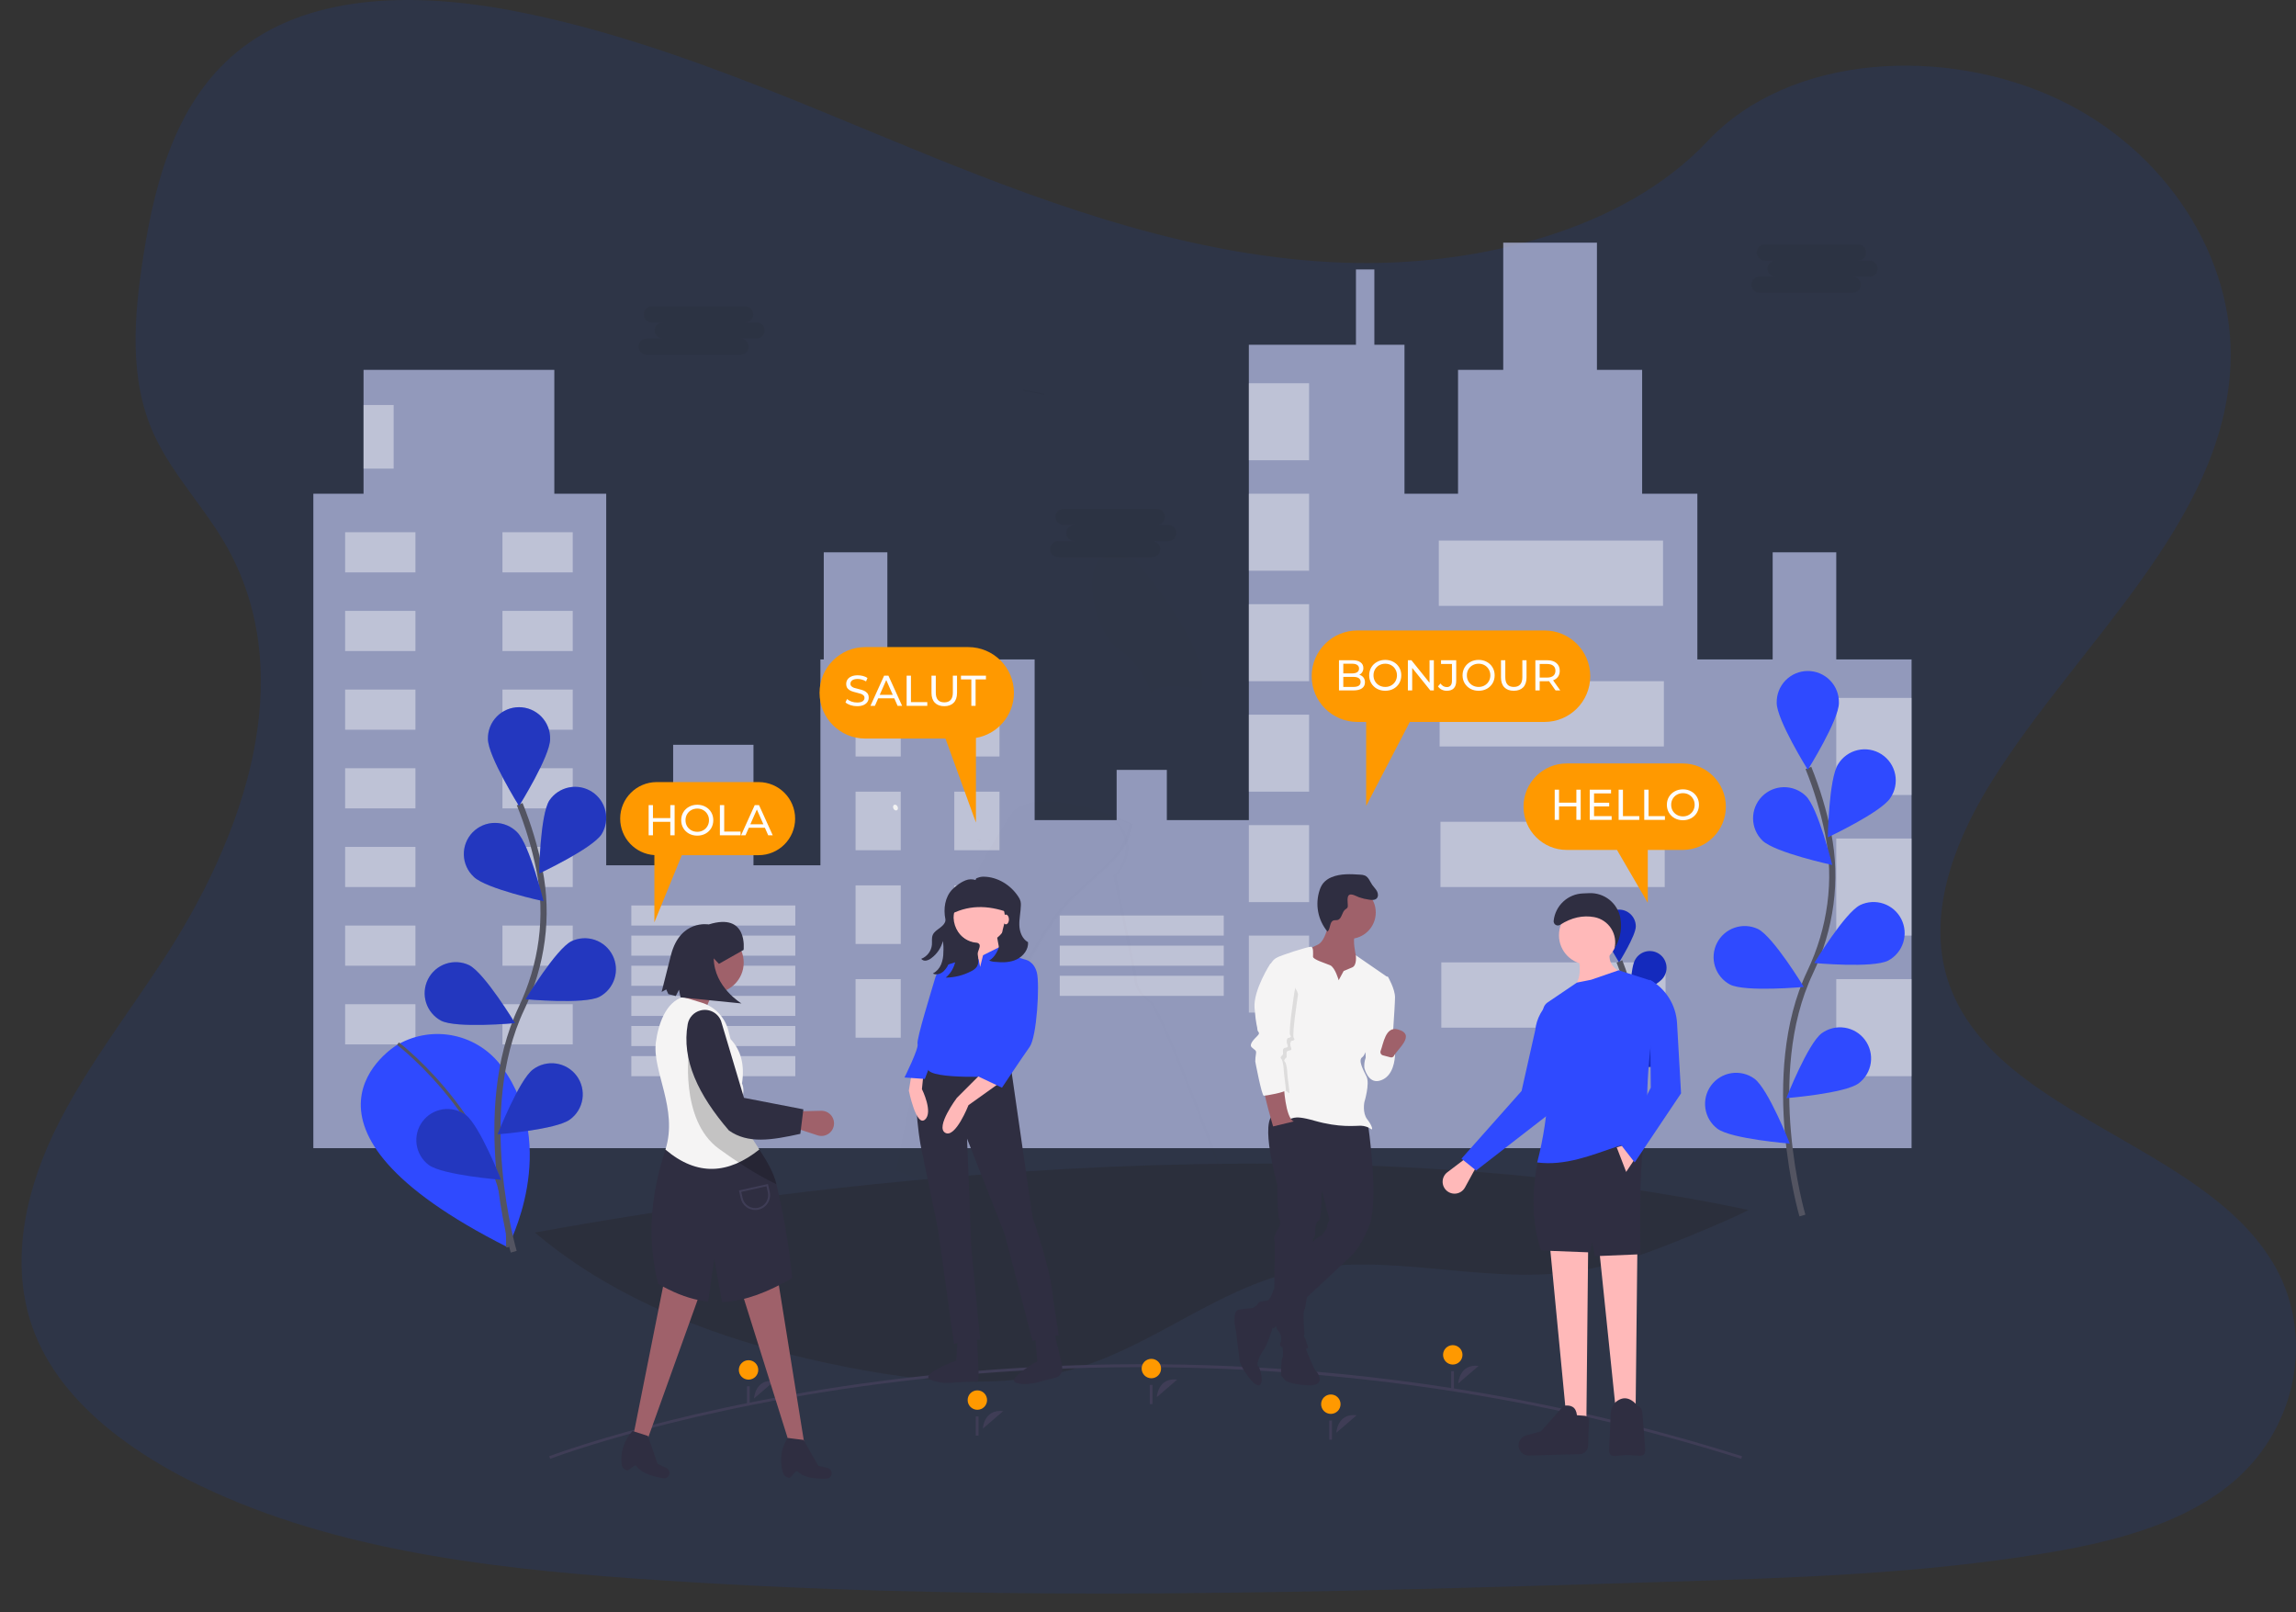 <svg xmlns="http://www.w3.org/2000/svg" width="745" height="523" viewBox="0 0 745 523" fill="none"><rect x="0" y="0" width="745" height="523" fill="#333333" stroke="none"/><path opacity="0.1" d="M736.38 467.126C733.32 472.056 729.567 476.473 725.245 480.228C724.057 481.255 722.823 482.256 721.571 483.189C705.528 495.25 684.047 500.55 663.179 503.984C622.665 510.65 581.305 511.948 540.119 513.219C505.443 514.3 470.748 515.382 436.059 516.099C386.477 517.14 336.889 517.451 287.384 516.099C260.323 515.355 233.284 514.044 206.266 512.164C156.135 508.574 104.712 502.233 61.072 480.086C53.086 476.091 45.455 471.362 38.267 465.956C26.416 456.918 16.657 445.979 11.438 433.026C3.042 412.204 7.479 388.806 17.07 368.39C22.883 356.045 30.433 344.485 38.267 333.026C42.904 326.225 47.645 319.464 52.153 312.602C52.624 311.926 53.083 311.203 53.535 310.5C54.407 309.148 55.272 307.796 56.118 306.443C59.657 300.744 63.009 294.863 66.084 288.866C69.148 282.885 71.918 276.742 74.383 270.464C76.644 264.728 78.584 258.859 80.195 252.887C81.268 248.865 82.172 244.829 82.869 240.793C86.686 218.814 84.671 196.85 73.369 176.967C73.259 176.771 73.143 176.562 73.027 176.366L72.885 176.129C69.694 170.646 65.845 165.481 62.06 160.296C57.539 154.076 53.089 147.816 49.957 140.968C41.716 122.87 43.498 102.521 46.495 83.193C50.493 57.503 57.933 29.785 80.971 13.77C104.899 -2.902 138.871 -2.056 168.574 3.906C214.726 13.148 257.346 32.53 300.379 50.019C343.412 67.509 388.467 83.504 435.782 85.214C477.562 86.735 526.291 75.378 554.018 45.835C580.95 17.15 631.578 14.966 668.081 32.314C702.906 48.843 725.426 83.835 723.734 118.773C721.267 169.659 674.417 208.687 646.465 253.212C645.212 255.199 643.991 257.234 642.828 259.296C631.849 278.719 625.087 301.022 633.186 321.242C644.049 348.331 676.303 361.548 703.506 378.564C716.643 386.778 728.63 395.884 736.38 407.891C736.671 408.324 736.935 408.749 737.2 409.175C748.134 426.888 747.308 449.508 736.38 467.126Z" fill="#0047FF"></path><path opacity="0.3" d="M567.356 392.57C563.49 394.563 559.439 396.284 555.442 398C540.677 404.234 525.69 410.522 509.828 412.662C480.037 416.626 449.297 405.765 420.027 412.542C395.51 418.201 375.233 435.539 351.28 443.261C340.143 446.851 328.554 448.257 316.863 448.257H315.353C313.905 448.239 312.468 448.203 311.042 448.149C299.187 447.703 287.284 445.949 275.663 443.707C238.971 436.647 201.627 423.707 173.574 399.884C255.256 384.962 423.514 362.057 567.356 392.57Z" fill="#252223"></path><path opacity="0.7" d="M595.825 213.941V179.187H575.19V213.941H550.754V160.181H532.834V119.997H518.172V78.727H487.763V119.997H473.101V160.181H455.724V111.851H445.949V87.415H439.976V111.851H405.222V266.071H378.614V249.78H362.323V266.071H335.715V213.941H287.928V179.187H267.293V213.941H266.207V280.733H244.486V241.635H218.421V280.733H196.7V160.181H179.866V119.997H117.961V160.181H101.67V372.505H196.7H266.207H335.715H405.222H455.724H550.754H620.261V213.941H595.825Z" fill="#BDC3ED"></path><path opacity="0.4" d="M134.794 172.671H111.987V185.704H134.794V172.671Z" fill="white"></path><path opacity="0.4" d="M163.034 185.703H185.841V172.67H163.034V185.703Z" fill="white"></path><path opacity="0.4" d="M134.794 198.193H111.987V211.226H134.794V198.193Z" fill="white"></path><path opacity="0.4" d="M163.034 211.226H185.841V198.193H163.034V211.226Z" fill="white"></path><path opacity="0.4" d="M134.794 223.715H111.987V236.748H134.794V223.715Z" fill="white"></path><path opacity="0.4" d="M163.034 236.748H185.841V223.715H163.034V236.748Z" fill="white"></path><path opacity="0.4" d="M134.794 249.238H111.987V262.27H134.794V249.238Z" fill="white"></path><path opacity="0.4" d="M163.034 262.27H185.841V249.237H163.034V262.27Z" fill="white"></path><path opacity="0.4" d="M134.794 274.76H111.987V287.792H134.794V274.76Z" fill="white"></path><path opacity="0.4" d="M163.034 287.792H185.841V274.76H163.034V287.792Z" fill="white"></path><path opacity="0.4" d="M134.794 300.282H111.987V313.315H134.794V300.282Z" fill="white"></path><path opacity="0.4" d="M163.034 313.315H185.841V300.282H163.034V313.315Z" fill="white"></path><path opacity="0.4" d="M134.794 325.804H111.987V338.837H134.794V325.804Z" fill="white"></path><path opacity="0.4" d="M163.034 338.837H185.841V325.804H163.034V338.837Z" fill="white"></path><path opacity="0.4" d="M258.062 293.766H204.846V300.282H258.062V293.766Z" fill="white"></path><path opacity="0.4" d="M258.062 303.54H204.846V310.057H258.062V303.54Z" fill="white"></path><path opacity="0.4" d="M258.062 313.315H204.846V319.831H258.062V313.315Z" fill="white"></path><path opacity="0.4" d="M397.077 297.024H343.86V303.54H397.077V297.024Z" fill="white"></path><path opacity="0.4" d="M397.077 306.798H343.86V313.315H397.077V306.798Z" fill="white"></path><path opacity="0.4" d="M397.077 316.573H343.86V323.089H397.077V316.573Z" fill="white"></path><path opacity="0.4" d="M258.062 323.089H204.846V329.605H258.062V323.089Z" fill="white"></path><path opacity="0.4" d="M258.062 332.864H204.846V339.38H258.062V332.864Z" fill="white"></path><path opacity="0.4" d="M258.062 342.638H204.846V349.155H258.062V342.638Z" fill="white"></path><path opacity="0.4" d="M292.273 226.43H277.611V245.436H292.273V226.43Z" fill="white"></path><path opacity="0.4" d="M309.65 245.436H324.312V226.43H309.65V245.436Z" fill="white"></path><path opacity="0.4" d="M292.273 256.84H277.611V275.846H292.273V256.84Z" fill="white"></path><path opacity="0.4" d="M309.65 275.846H324.312V256.84H309.65V275.846Z" fill="white"></path><path opacity="0.4" d="M292.273 287.25H277.611V306.255H292.273V287.25Z" fill="white"></path><path opacity="0.4" d="M309.65 306.255H324.312V287.249H309.65V306.255Z" fill="white"></path><path opacity="0.4" d="M292.273 317.659H277.611V336.665H292.273V317.659Z" fill="white"></path><path opacity="0.4" d="M309.65 336.665H324.312V317.659H309.65V336.665Z" fill="white"></path><path opacity="0.4" d="M424.772 124.341H405.223V149.32H424.772V124.341Z" fill="white"></path><path opacity="0.4" d="M424.772 160.181H405.223V185.16H424.772V160.181Z" fill="white"></path><path opacity="0.4" d="M424.772 196.021H405.223V221H424.772V196.021Z" fill="white"></path><path opacity="0.4" d="M424.772 231.861H405.223V256.84H424.772V231.861Z" fill="white"></path><path opacity="0.4" d="M424.772 267.7H405.223V292.68H424.772V267.7Z" fill="white"></path><path opacity="0.4" d="M424.772 303.54H405.223V328.52H424.772V303.54Z" fill="white"></path><path opacity="0.4" d="M539.622 175.385H466.856V196.564H539.622V175.385Z" fill="white"></path><path opacity="0.4" d="M539.893 221H467.127V242.178H539.893V221Z" fill="white"></path><path opacity="0.4" d="M540.165 266.614H467.399V287.792H540.165V266.614Z" fill="white"></path><path opacity="0.4" d="M540.437 312.229H467.671V333.407H540.437V312.229Z" fill="white"></path><path opacity="0.4" d="M127.736 131.4H117.962V152.035H127.736V131.4Z" fill="white"></path><path opacity="0.4" d="M620.262 226.43H595.826V257.926H620.262V226.43Z" fill="white"></path><path opacity="0.4" d="M620.262 272.044H595.826V303.54H620.262V272.044Z" fill="white"></path><path opacity="0.4" d="M620.262 317.659H595.826V349.155H620.262V317.659Z" fill="white"></path><path d="M128.643 339.135C128.643 339.135 85.891 364.929 164.7 404.641C164.7 404.641 182.077 372.407 162.865 346.124C159.139 341.001 153.663 337.423 147.475 336.067C141.287 334.71 134.817 335.671 129.29 338.766L128.643 339.135Z" fill="#2F4AFF"></path><path d="M129.137 338.593C129.137 338.593 165.72 366.586 164.7 404.641" stroke="#535461" stroke-miterlimit="10"></path><path d="M166.688 406.107C166.688 406.107 153.291 360.623 169.202 327.146C175.881 313.097 178.097 297.323 175.012 282.074C173.537 274.835 171.402 267.746 168.632 260.896" stroke="#535461" stroke-width="2" stroke-miterlimit="10"></path><path d="M178.509 239.767C178.509 245.344 168.414 261.488 168.414 261.488C168.414 261.488 158.319 245.322 158.319 239.767C158.288 238.422 158.526 237.084 159.019 235.833C159.512 234.581 160.251 233.44 161.191 232.478C162.131 231.516 163.254 230.751 164.494 230.229C165.734 229.707 167.066 229.438 168.411 229.438C169.757 229.438 171.088 229.707 172.328 230.229C173.568 230.751 174.692 231.516 175.632 232.478C176.572 233.44 177.31 234.581 177.804 235.833C178.297 237.084 178.535 238.422 178.503 239.767H178.509Z" fill="#2F4AFF"></path><path d="M195.213 270.644C192.183 275.324 174.926 283.405 174.926 283.405C174.926 283.405 175.241 264.35 178.271 259.669C179.757 257.495 182.034 255.988 184.616 255.469C187.198 254.951 189.88 255.461 192.091 256.893C194.301 258.324 195.865 260.562 196.448 263.13C197.032 265.698 196.589 268.392 195.213 270.638V270.644Z" fill="#2F4AFF"></path><path d="M194.479 323.41C189.5 325.918 170.526 324.186 170.526 324.186C170.526 324.186 180.415 307.895 185.394 305.387C187.777 304.244 190.513 304.081 193.014 304.933C195.516 305.785 197.583 307.583 198.773 309.943C199.963 312.302 200.181 315.034 199.379 317.552C198.577 320.07 196.82 322.173 194.485 323.41H194.479Z" fill="#2F4AFF"></path><path d="M184.939 363.208C180.459 366.521 161.458 368.019 161.458 368.019C161.458 368.019 168.452 350.295 172.932 346.977C173.997 346.176 175.21 345.594 176.501 345.264C177.792 344.934 179.135 344.863 180.454 345.055C181.773 345.247 183.04 345.698 184.184 346.382C185.327 347.066 186.324 347.97 187.116 349.041C187.908 350.112 188.481 351.33 188.8 352.624C189.12 353.917 189.18 355.261 188.978 356.578C188.775 357.895 188.314 359.159 187.621 360.297C186.928 361.435 186.016 362.424 184.939 363.208Z" fill="#2F4AFF"></path><path d="M153.731 284.485C157.728 288.368 176.359 292.392 176.359 292.392C176.359 292.392 171.797 273.891 167.801 270.003C166.858 269.042 165.733 268.28 164.491 267.761C163.249 267.241 161.916 266.975 160.57 266.979C159.224 266.982 157.893 267.255 156.654 267.78C155.415 268.306 154.293 269.074 153.355 270.039C152.417 271.005 151.682 272.148 151.192 273.402C150.703 274.656 150.469 275.995 150.504 277.34C150.54 278.685 150.844 280.01 151.399 281.236C151.954 282.463 152.749 283.565 153.736 284.48L153.731 284.485Z" fill="#2F4AFF"></path><path d="M143.164 331.169C148.143 333.678 167.117 331.946 167.117 331.946C167.117 331.946 157.228 315.655 152.249 313.146C149.866 312.004 147.13 311.841 144.629 312.692C142.127 313.544 140.06 315.343 138.87 317.702C137.68 320.062 137.462 322.794 138.264 325.312C139.066 327.83 140.823 329.933 143.158 331.169H143.164Z" fill="#2F4AFF"></path><path d="M139.118 377.957C143.598 381.269 162.599 382.768 162.599 382.768C162.599 382.768 155.605 365.038 151.119 361.726C148.965 360.159 146.28 359.507 143.647 359.912C141.015 360.316 138.649 361.745 137.065 363.886C135.481 366.027 134.808 368.708 135.191 371.343C135.575 373.979 136.984 376.356 139.113 377.957H139.118Z" fill="#2F4AFF"></path><path opacity="0.25" d="M178.509 239.767C178.509 245.344 168.414 261.488 168.414 261.488C168.414 261.488 158.319 245.322 158.319 239.767C158.288 238.422 158.526 237.084 159.019 235.833C159.512 234.581 160.251 233.44 161.191 232.478C162.131 231.516 163.254 230.751 164.494 230.229C165.734 229.707 167.066 229.438 168.411 229.438C169.757 229.438 171.088 229.707 172.328 230.229C173.568 230.751 174.692 231.516 175.632 232.478C176.572 233.44 177.31 234.581 177.804 235.833C178.297 237.084 178.535 238.422 178.503 239.767H178.509Z" fill="black"></path><path opacity="0.25" d="M195.213 270.644C192.183 275.324 174.926 283.405 174.926 283.405C174.926 283.405 175.241 264.35 178.271 259.669C179.757 257.495 182.034 255.988 184.616 255.469C187.198 254.951 189.88 255.461 192.091 256.893C194.301 258.324 195.865 260.562 196.448 263.13C197.032 265.698 196.589 268.392 195.213 270.638V270.644Z" fill="black"></path><path opacity="0.25" d="M194.479 323.41C189.5 325.918 170.526 324.186 170.526 324.186C170.526 324.186 180.415 307.895 185.394 305.387C187.777 304.244 190.513 304.081 193.014 304.933C195.516 305.785 197.583 307.583 198.773 309.943C199.963 312.302 200.181 315.034 199.379 317.552C198.577 320.07 196.82 322.173 194.485 323.41H194.479Z" fill="black"></path><path opacity="0.25" d="M184.939 363.208C180.459 366.521 161.458 368.019 161.458 368.019C161.458 368.019 168.452 350.295 172.932 346.977C173.997 346.176 175.21 345.594 176.501 345.264C177.792 344.934 179.135 344.863 180.454 345.055C181.773 345.247 183.04 345.698 184.184 346.382C185.327 347.066 186.324 347.97 187.116 349.041C187.908 350.112 188.481 351.33 188.8 352.624C189.12 353.917 189.18 355.261 188.978 356.578C188.775 357.895 188.314 359.159 187.621 360.297C186.928 361.435 186.016 362.424 184.939 363.208Z" fill="black"></path><path opacity="0.25" d="M153.731 284.485C157.728 288.368 176.359 292.392 176.359 292.392C176.359 292.392 171.797 273.891 167.801 270.003C166.858 269.042 165.733 268.28 164.491 267.761C163.249 267.241 161.916 266.975 160.57 266.979C159.224 266.982 157.893 267.255 156.654 267.78C155.415 268.306 154.293 269.074 153.355 270.039C152.417 271.005 151.682 272.148 151.192 273.402C150.703 274.656 150.469 275.995 150.504 277.34C150.54 278.685 150.844 280.01 151.399 281.236C151.954 282.463 152.749 283.565 153.736 284.48L153.731 284.485Z" fill="black"></path><path opacity="0.25" d="M143.164 331.169C148.143 333.678 167.117 331.946 167.117 331.946C167.117 331.946 157.228 315.655 152.249 313.146C149.866 312.004 147.13 311.841 144.629 312.692C142.127 313.544 140.06 315.343 138.87 317.702C137.68 320.062 137.462 322.794 138.264 325.312C139.066 327.83 140.823 329.933 143.158 331.169H143.164Z" fill="black"></path><path opacity="0.25" d="M139.118 377.957C143.598 381.269 162.599 382.768 162.599 382.768C162.599 382.768 155.605 365.038 151.119 361.726C148.965 360.159 146.28 359.507 143.647 359.912C141.015 360.316 138.649 361.745 137.065 363.886C135.481 366.027 134.808 368.708 135.191 371.343C135.575 373.979 136.984 376.356 139.113 377.957H139.118Z" fill="black"></path><path d="M584.845 394.361C584.845 394.361 571.449 348.877 587.36 315.4C594.039 301.352 596.254 285.577 593.17 270.328C591.695 263.089 589.559 256 586.789 249.15" stroke="#535461" stroke-width="2" stroke-miterlimit="10"></path><path d="M596.689 228.021C596.689 233.598 586.594 249.742 586.594 249.742C586.594 249.742 576.499 233.576 576.499 228.021C576.468 226.676 576.706 225.338 577.199 224.087C577.692 222.835 578.431 221.694 579.371 220.732C580.311 219.77 581.434 219.005 582.674 218.483C583.914 217.961 585.246 217.692 586.591 217.692C587.937 217.692 589.269 217.961 590.509 218.483C591.749 219.005 592.872 219.77 593.812 220.732C594.752 221.694 595.491 222.835 595.984 224.087C596.477 225.338 596.715 226.676 596.684 228.021H596.689Z" fill="#2F4AFF"></path><path d="M613.372 258.898C610.341 263.579 593.084 271.659 593.084 271.659C593.084 271.659 593.399 252.604 596.429 247.923C597.132 246.775 598.059 245.778 599.153 244.993C600.248 244.208 601.488 243.649 602.802 243.351C604.115 243.053 605.475 243.02 606.802 243.255C608.128 243.491 609.394 243.989 610.524 244.721C611.655 245.453 612.628 246.404 613.385 247.518C614.143 248.632 614.67 249.886 614.935 251.207C615.201 252.527 615.199 253.888 614.93 255.208C614.662 256.528 614.132 257.78 613.372 258.892V258.898Z" fill="#2F4AFF"></path><path d="M612.643 311.664C607.664 314.173 588.69 312.441 588.69 312.441C588.69 312.441 598.579 296.15 603.559 293.641C605.941 292.498 608.677 292.335 611.178 293.187C613.68 294.039 615.747 295.838 616.937 298.197C618.127 300.556 618.345 303.288 617.543 305.806C616.741 308.324 614.984 310.427 612.649 311.664H612.643Z" fill="#2F4AFF"></path><path d="M603.104 351.462C598.624 354.775 579.623 356.274 579.623 356.274C579.623 356.274 586.617 338.549 591.097 335.231C593.251 333.664 595.937 333.012 598.569 333.417C601.202 333.822 603.568 335.25 605.151 337.391C606.735 339.533 607.409 342.213 607.025 344.849C606.642 347.484 605.232 349.861 603.104 351.462Z" fill="#2F4AFF"></path><path d="M571.89 272.723C575.886 276.606 594.517 280.63 594.517 280.63C594.517 280.63 589.956 262.129 585.959 258.241C584.039 256.375 581.456 255.349 578.779 255.387C576.101 255.426 573.549 256.527 571.683 258.447C569.817 260.368 568.791 262.951 568.83 265.628C568.868 268.305 569.969 270.858 571.89 272.723Z" fill="#2F4AFF"></path><path d="M561.343 319.423C566.323 321.932 585.296 320.2 585.296 320.2C585.296 320.2 575.408 303.909 570.428 301.4C568.047 300.275 565.321 300.124 562.831 300.98C560.341 301.836 558.284 303.632 557.099 305.983C555.914 308.334 555.694 311.056 556.487 313.566C557.28 316.077 559.023 318.179 561.343 319.423Z" fill="#2F4AFF"></path><path d="M557.277 366.211C561.757 369.524 580.757 371.022 580.757 371.022C580.757 371.022 573.763 353.298 569.283 349.98C567.129 348.413 564.444 347.761 561.811 348.166C559.179 348.57 556.813 349.999 555.229 352.14C553.645 354.281 552.972 356.962 553.355 359.597C553.739 362.233 555.148 364.61 557.277 366.211Z" fill="#2F4AFF"></path><path d="M524.417 389.936C524.417 389.936 517.216 365.5 525.769 347.504C529.403 339.981 530.499 331.483 528.891 323.285C528.099 319.4 526.952 315.595 525.465 311.919" stroke="#535461" stroke-width="2" stroke-miterlimit="10"></path><path d="M530.782 300.543C530.782 303.54 525.352 312.223 525.352 312.223C525.352 312.223 519.922 303.535 519.922 300.543C519.922 299.102 520.494 297.721 521.512 296.703C522.531 295.684 523.912 295.112 525.352 295.112C526.792 295.112 528.174 295.684 529.192 296.703C530.21 297.721 530.782 299.102 530.782 300.543Z" fill="#142ABD"></path><path d="M539.746 317.137C538.117 319.652 528.842 323.996 528.842 323.996C528.842 323.996 529.011 313.754 530.64 311.24C531.01 310.607 531.505 310.055 532.095 309.618C532.685 309.181 533.357 308.868 534.071 308.699C534.785 308.529 535.526 308.506 536.249 308.63C536.972 308.755 537.663 309.025 538.279 309.424C538.895 309.822 539.424 310.342 539.833 310.951C540.243 311.56 540.525 312.246 540.662 312.967C540.799 313.688 540.789 314.429 540.631 315.146C540.474 315.863 540.173 316.54 539.746 317.137Z" fill="#142ABD"></path><path d="M539.357 345.489C536.68 346.836 526.482 345.907 526.482 345.907C526.482 345.907 531.798 337.154 534.47 335.807C535.746 335.231 537.195 335.169 538.515 335.636C539.835 336.102 540.923 337.06 541.554 338.31C542.185 339.56 542.308 341.005 541.899 342.344C541.489 343.682 540.579 344.811 539.357 345.495V345.489Z" fill="#142ABD"></path><path d="M534.225 366.879C531.814 368.66 521.605 369.464 521.605 369.464C521.605 369.464 525.363 359.939 527.774 358.158C528.934 357.384 530.347 357.086 531.721 357.325C533.095 357.565 534.324 358.324 535.153 359.446C535.983 360.567 536.349 361.964 536.176 363.348C536.003 364.732 535.305 365.996 534.225 366.879Z" fill="#142ABD"></path><path d="M517.456 324.577C519.628 326.662 529.614 328.829 529.614 328.829C529.614 328.829 527.165 318.886 525.015 316.801C524.513 316.265 523.907 315.836 523.234 315.541C522.561 315.246 521.836 315.09 521.101 315.084C520.367 315.077 519.638 315.22 518.96 315.503C518.283 315.786 517.669 316.203 517.157 316.73C516.645 317.257 516.246 317.882 515.983 318.568C515.719 319.254 515.598 319.986 515.626 320.72C515.654 321.454 515.831 322.175 516.145 322.839C516.46 323.503 516.906 324.096 517.456 324.583V324.577Z" fill="#2F4AFF"></path><path d="M511.776 349.665C514.453 351.012 524.651 350.083 524.651 350.083C524.651 350.083 519.335 341.33 516.663 339.983C515.387 339.406 513.938 339.345 512.618 339.811C511.299 340.278 510.21 341.236 509.579 342.486C508.949 343.736 508.825 345.181 509.234 346.519C509.644 347.858 510.554 348.987 511.776 349.671V349.665Z" fill="#2F4AFF"></path><path d="M509.603 374.813C512.015 376.594 522.223 377.397 522.223 377.397C522.223 377.397 518.444 367.867 516.055 366.086C514.894 365.297 513.474 364.988 512.09 365.223C510.707 365.458 509.469 366.22 508.634 367.348C507.8 368.477 507.435 369.884 507.616 371.276C507.797 372.667 508.509 373.935 509.603 374.813Z" fill="#2F4AFF"></path><path opacity="0.1" d="M245.399 104.618H241.663C242.016 104.634 242.369 104.579 242.7 104.455C243.032 104.33 243.334 104.14 243.59 103.896C243.846 103.652 244.049 103.358 244.189 103.033C244.328 102.707 244.399 102.357 244.399 102.004C244.399 101.65 244.328 101.3 244.189 100.975C244.049 100.649 243.846 100.356 243.59 100.111C243.334 99.867 243.032 99.677 242.7 99.553C242.369 99.428 242.016 99.373 241.663 99.389H211.4C210.727 99.42 210.092 99.709 209.627 100.195C209.161 100.682 208.902 101.33 208.902 102.004C208.902 102.677 209.161 103.325 209.627 103.812C210.092 104.299 210.727 104.588 211.4 104.618H215.136C214.782 104.602 214.429 104.658 214.098 104.782C213.767 104.906 213.464 105.096 213.209 105.341C212.953 105.585 212.749 105.879 212.61 106.204C212.471 106.529 212.399 106.879 212.399 107.233C212.399 107.587 212.471 107.937 212.61 108.262C212.749 108.587 212.953 108.881 213.209 109.125C213.464 109.37 213.767 109.56 214.098 109.684C214.429 109.808 214.782 109.864 215.136 109.848H209.907C209.553 109.832 209.2 109.887 208.869 110.011C208.538 110.136 208.235 110.326 207.979 110.57C207.723 110.814 207.52 111.108 207.381 111.433C207.242 111.758 207.17 112.109 207.17 112.462C207.17 112.816 207.242 113.166 207.381 113.491C207.52 113.817 207.723 114.11 207.979 114.355C208.235 114.599 208.538 114.789 208.869 114.913C209.2 115.037 209.553 115.093 209.907 115.077H240.169C240.523 115.093 240.876 115.037 241.207 114.913C241.538 114.789 241.841 114.599 242.097 114.355C242.353 114.11 242.556 113.817 242.695 113.491C242.834 113.166 242.906 112.816 242.906 112.462C242.906 112.109 242.834 111.758 242.695 111.433C242.556 111.108 242.353 110.814 242.097 110.57C241.841 110.326 241.538 110.136 241.207 110.011C240.876 109.887 240.523 109.832 240.169 109.848H245.399C245.752 109.864 246.105 109.808 246.436 109.684C246.768 109.56 247.07 109.37 247.326 109.125C247.582 108.881 247.785 108.587 247.925 108.262C248.064 107.937 248.135 107.587 248.135 107.233C248.135 106.879 248.064 106.529 247.925 106.204C247.785 105.879 247.582 105.585 247.326 105.341C247.07 105.096 246.768 104.906 246.436 104.782C246.105 104.658 245.752 104.602 245.399 104.618Z" fill="#252223"></path><path opacity="0.1" d="M378.985 170.325H375.249C375.602 170.341 375.955 170.285 376.286 170.161C376.618 170.037 376.92 169.847 377.176 169.602C377.432 169.358 377.635 169.064 377.774 168.739C377.914 168.414 377.985 168.064 377.985 167.71C377.985 167.356 377.914 167.006 377.774 166.681C377.635 166.356 377.432 166.062 377.176 165.817C376.92 165.573 376.618 165.383 376.286 165.259C375.955 165.135 375.602 165.079 375.249 165.095H344.986C344.313 165.126 343.678 165.415 343.213 165.902C342.747 166.389 342.488 167.036 342.488 167.71C342.488 168.383 342.747 169.031 343.213 169.518C343.678 170.005 344.313 170.294 344.986 170.325H348.722C348.368 170.308 348.015 170.364 347.684 170.488C347.353 170.612 347.05 170.802 346.794 171.047C346.539 171.291 346.335 171.585 346.196 171.91C346.057 172.235 345.985 172.586 345.985 172.939C345.985 173.293 346.057 173.643 346.196 173.968C346.335 174.294 346.539 174.587 346.794 174.832C347.05 175.076 347.353 175.266 347.684 175.39C348.015 175.514 348.368 175.57 348.722 175.554H343.492C343.139 175.538 342.786 175.594 342.455 175.718C342.124 175.842 341.821 176.032 341.565 176.276C341.309 176.521 341.106 176.814 340.967 177.14C340.828 177.465 340.756 177.815 340.756 178.169C340.756 178.522 340.828 178.872 340.967 179.198C341.106 179.523 341.309 179.817 341.565 180.061C341.821 180.305 342.124 180.495 342.455 180.62C342.786 180.744 343.139 180.799 343.492 180.783H373.755C374.109 180.799 374.462 180.744 374.793 180.62C375.124 180.495 375.427 180.305 375.683 180.061C375.938 179.817 376.142 179.523 376.281 179.198C376.42 178.872 376.492 178.522 376.492 178.169C376.492 177.815 376.42 177.465 376.281 177.14C376.142 176.814 375.938 176.521 375.683 176.276C375.427 176.032 375.124 175.842 374.793 175.718C374.462 175.594 374.109 175.538 373.755 175.554H378.985C379.338 175.57 379.691 175.514 380.022 175.39C380.354 175.266 380.656 175.076 380.912 174.832C381.168 174.587 381.371 174.294 381.511 173.968C381.65 173.643 381.721 173.293 381.721 172.939C381.721 172.586 381.65 172.235 381.511 171.91C381.371 171.585 381.168 171.291 380.912 171.047C380.656 170.802 380.354 170.612 380.022 170.488C379.691 170.364 379.338 170.308 378.985 170.325Z" fill="#252223"></path><path opacity="0.1" d="M606.513 84.526H602.777C603.13 84.542 603.483 84.487 603.814 84.362C604.145 84.238 604.448 84.048 604.704 83.804C604.96 83.56 605.163 83.266 605.302 82.941C605.441 82.615 605.513 82.265 605.513 81.912C605.513 81.558 605.441 81.208 605.302 80.882C605.163 80.557 604.96 80.263 604.704 80.019C604.448 79.775 604.145 79.585 603.814 79.461C603.483 79.337 603.13 79.281 602.777 79.297H572.514C571.841 79.328 571.206 79.616 570.74 80.103C570.275 80.59 570.015 81.238 570.015 81.912C570.015 82.585 570.275 83.233 570.74 83.72C571.206 84.207 571.841 84.496 572.514 84.526H576.25C575.896 84.51 575.543 84.566 575.212 84.69C574.881 84.814 574.578 85.004 574.322 85.249C574.067 85.493 573.863 85.787 573.724 86.112C573.585 86.437 573.513 86.787 573.513 87.141C573.513 87.495 573.585 87.845 573.724 88.17C573.863 88.495 574.067 88.789 574.322 89.033C574.578 89.278 574.881 89.468 575.212 89.592C575.543 89.716 575.896 89.772 576.25 89.756H571.02C570.667 89.74 570.314 89.795 569.983 89.919C569.651 90.043 569.349 90.234 569.093 90.478C568.837 90.722 568.634 91.016 568.494 91.341C568.355 91.666 568.284 92.016 568.284 92.37C568.284 92.724 568.355 93.074 568.494 93.399C568.634 93.725 568.837 94.018 569.093 94.263C569.349 94.507 569.651 94.697 569.983 94.821C570.314 94.945 570.667 95.001 571.02 94.985H601.283C601.956 94.954 602.591 94.665 603.056 94.178C603.522 93.691 603.781 93.044 603.781 92.37C603.781 91.697 603.522 91.049 603.056 90.562C602.591 90.075 601.956 89.786 601.283 89.756H606.513C606.866 89.772 607.219 89.716 607.55 89.592C607.881 89.468 608.184 89.278 608.44 89.033C608.696 88.789 608.899 88.495 609.038 88.17C609.177 87.845 609.249 87.495 609.249 87.141C609.249 86.787 609.177 86.437 609.038 86.112C608.899 85.787 608.696 85.493 608.44 85.249C608.184 85.004 607.881 84.814 607.55 84.69C607.219 84.566 606.866 84.51 606.513 84.526Z" fill="#252223"></path><path d="M317.562 272.148C317.144 272.452 316.916 272.62 316.916 272.62C317.153 272.495 317.371 272.336 317.562 272.148Z" fill="url(#paint0_linear)"></path><path d="M318.066 272.658C317.648 272.963 317.42 273.131 317.42 273.131C317.657 273.006 317.875 272.847 318.066 272.658Z" fill="url(#paint1_linear)"></path><path d="M318.066 272.148C317.648 272.452 317.42 272.62 317.42 272.62C317.657 272.495 317.875 272.336 318.066 272.148Z" fill="url(#paint2_linear)"></path><g opacity="0.1"><path opacity="0.1" d="M373.973 325.326C373.973 325.326 368.542 322.106 368.77 316.638L362.086 284.192C362.086 284.192 368.602 277.915 364.953 270.073C364.768 269.672 364.555 269.266 364.312 268.857C361.912 264.773 356.243 263.774 351.046 263.834C356.031 263.877 361.277 264.969 363.568 268.857C363.811 269.266 364.024 269.672 364.209 270.073C367.842 277.936 361.342 284.192 361.342 284.192L368.026 316.654C367.777 322.085 373.229 325.343 373.229 325.343C378.431 332.277 397.002 383.295 397.002 383.295L373.858 387.014C373.858 387.052 373.858 387.096 373.858 387.134L397.752 383.295C397.752 383.295 379.175 332.261 373.973 325.326Z" fill="black"></path></g><g opacity="0.1"><path opacity="0.1" d="M328.894 263.161C328.894 263.161 312.549 286.196 306.087 309.475C306.087 309.475 300.391 319.38 301.135 329.535L290.752 379.814L309.823 386.998C309.823 386.998 308.835 380.808 312.538 377.338C316.242 373.868 324.919 338.701 324.181 333.255C324.181 333.255 336.068 303.535 347.954 291.892C359.841 280.25 365.76 277.567 367.503 267.516C367.514 267.516 339.543 253.994 328.894 263.161Z" fill="black"></path></g><g opacity="0.1"><path opacity="0.1" d="M338.957 259.729C351.235 259.875 366.526 267.266 366.526 267.266C364.778 277.317 358.864 280 346.977 291.643C335.09 303.285 323.198 332.999 323.198 332.999C323.942 338.43 315.275 373.618 311.556 377.082C308.297 380.102 308.656 385.179 308.792 386.45L309.574 386.743C309.574 386.743 308.585 380.552 312.289 377.082C315.992 373.613 324.686 338.43 323.942 332.999C323.942 332.999 335.829 303.28 347.716 291.637C359.603 279.995 365.522 277.312 367.265 267.261C367.27 267.293 351.349 259.577 338.957 259.729Z" fill="black"></path></g><g opacity="0.1"><path opacity="0.1" d="M368.151 181.555C368.151 181.555 393.288 210.161 389.824 223.781C389.824 223.781 376.943 220.81 373.478 224.769C373.478 224.769 370.763 215.603 362.58 210.406C354.396 205.209 346.848 171.894 368.151 181.555Z" fill="black"></path></g><path opacity="0.05" d="M338.911 127.821L332.105 126.492L332.058 126.737L338.864 128.066L338.911 127.821Z" fill="black"></path><path d="M290.998 262.892C291.368 262.714 291.476 262.17 291.239 261.679C291.002 261.187 290.51 260.933 290.14 261.111C289.77 261.29 289.662 261.833 289.899 262.325C290.136 262.816 290.628 263.07 290.998 262.892Z" fill="#F2F2F2"></path><path d="M244.665 453.724C244.665 453.724 244.972 447.291 251.266 448.039L244.665 453.724Z" fill="#3F3D56"></path><path d="M242.886 447.602C244.626 447.602 246.036 446.192 246.036 444.452C246.036 442.712 244.626 441.302 242.886 441.302C241.147 441.302 239.736 442.712 239.736 444.452C239.736 446.192 241.147 447.602 242.886 447.602Z" fill="#FF9900"></path><path d="M243.263 449.756H242.374V455.98H243.263V449.756Z" fill="#3F3D56"></path><path d="M473.171 448.833C473.171 448.833 473.478 442.401 479.772 443.148L473.171 448.833Z" fill="#3F3D56"></path><path d="M471.393 442.712C473.133 442.712 474.543 441.302 474.543 439.562C474.543 437.822 473.133 436.412 471.393 436.412C469.653 436.412 468.243 437.822 468.243 439.562C468.243 441.302 469.653 442.712 471.393 442.712Z" fill="#FF9900"></path><path d="M471.77 444.866H470.88V451.09H471.77V444.866Z" fill="#3F3D56"></path><path d="M564.994 473.297C455.528 438.645 356.267 440.491 292.274 448.142C222.945 456.43 178.952 473.121 178.516 473.289L178.197 472.459C178.635 472.291 222.731 455.56 292.168 447.259C333.013 442.381 374.223 441.327 415.264 444.11C466.212 447.558 516.568 457.072 565.262 472.45L564.994 473.297Z" fill="#3F3D56"></path><path d="M433.604 464.838C433.604 464.838 433.911 458.405 440.205 459.153L433.604 464.838Z" fill="#3F3D56"></path><path d="M431.827 458.716C433.566 458.716 434.976 457.306 434.976 455.566C434.976 453.827 433.566 452.416 431.827 452.416C430.087 452.416 428.677 453.827 428.677 455.566C428.677 457.306 430.087 458.716 431.827 458.716Z" fill="#FF9900"></path><path d="M432.204 460.87H431.314V467.094H432.204V460.87Z" fill="#3F3D56"></path><path d="M261.037 468.688L256.636 469.936L239.348 414.881L252.034 412.693L261.037 468.688Z" fill="#9F616A"></path><path d="M209.391 469.004L205.04 468.072L216.296 411.653L228.537 415.641L209.391 469.004Z" fill="#9F616A"></path><path d="M255.733 479.382C256.938 479.932 257.948 476.524 258.964 477.523C261.807 480.317 268.626 479.69 268.626 479.69C268.855 479.617 269.067 479.498 269.248 479.34C269.43 479.182 269.577 478.989 269.682 478.772C269.787 478.556 269.846 478.32 269.857 478.08C269.868 477.84 269.831 477.6 269.746 477.375C269.645 477.105 269.48 476.864 269.265 476.673C269.051 476.481 268.792 476.345 268.513 476.275L265.49 475.519L260.743 467.171L255.57 466.516L255.439 466.73C254.439 468.342 253.794 470.148 253.548 472.029C253.301 473.91 253.459 475.822 254.01 477.637C254.44 479.015 255.026 479.059 255.733 479.382Z" fill="#2F2E41"></path><path d="M203.072 476.954C204.156 477.715 205.771 474.548 206.588 475.716C208.872 478.982 215.691 479.613 215.691 479.613C215.93 479.582 216.16 479.504 216.367 479.382C216.574 479.26 216.755 479.097 216.897 478.903C217.04 478.709 217.141 478.489 217.196 478.255C217.251 478.02 217.257 477.778 217.216 477.541C217.165 477.257 217.047 476.99 216.871 476.763C216.695 476.535 216.466 476.354 216.204 476.234L213.37 474.938L210.229 465.863L205.262 464.274L205.095 464.46C203.817 465.862 202.853 467.521 202.267 469.325C201.681 471.129 201.486 473.037 201.696 474.923C201.867 476.356 202.435 476.507 203.072 476.954Z" fill="#2F2E41"></path><path d="M246.374 372.943C248.691 376.506 250.937 380.105 251.931 384.2C254.334 394.225 256.049 404.402 257.066 414.661C249.016 419.279 242.031 421.931 235.209 422.388C234.892 422.409 234.575 422.424 234.258 422.435L231.771 408.395L229.787 422.281C228.805 422.176 227.821 422.027 226.832 421.828C222.556 420.97 218.201 419.217 213.548 416.526C211.88 409.89 211.18 403.049 211.469 396.214C211.851 387.072 213.918 379.246 215.92 372.961L246.374 372.943Z" fill="#2F2E41"></path><path d="M229.287 331.545L218.351 327.827C222.307 323.954 223.923 319.701 222.288 314.922L234.537 317.109C231.63 322.711 227.825 326.084 229.287 331.545Z" fill="#9F616A"></path><path d="M246.375 372.943C236.426 380.857 226.298 381.769 215.92 372.961C220.103 359.826 211.568 347.474 212.812 338.15C213.587 332.332 216.007 325.126 221.633 323.451L227.675 325.297C229.771 325.937 231.667 327.104 233.183 328.686C234.699 330.269 235.783 332.214 236.331 334.336L237.046 337.118C240.505 340.798 241.659 345.634 240.76 351.505C241.519 353.171 241.171 355.273 240.823 357.377C240.493 359.378 240.164 361.383 240.785 363.015C242.123 366.523 244.278 369.719 246.375 372.943" fill="#F5F4F4"></path><path d="M231.474 322.14C236.91 322.14 241.316 317.733 241.316 312.297C241.316 306.861 236.91 302.454 231.474 302.454C226.038 302.454 221.631 306.861 221.631 312.297C221.631 317.733 226.038 322.14 231.474 322.14Z" fill="#9F616A"></path><path d="M265.273 368.339L258.378 366.083L258.881 360.55L266.452 360.381C267.049 360.368 267.642 360.486 268.188 360.727C268.735 360.968 269.222 361.326 269.615 361.776C270.008 362.226 270.298 362.756 270.463 363.33C270.629 363.904 270.666 364.508 270.573 365.098C270.481 365.681 270.263 366.238 269.935 366.729C269.607 367.22 269.176 367.634 268.672 367.942C268.168 368.251 267.603 368.446 267.016 368.514C266.429 368.583 265.834 368.523 265.273 368.339Z" fill="#9F616A"></path><path opacity="0.2" d="M251.931 384.2C249.081 382.864 242.594 379.495 233.223 372.666C220.317 363.261 223.6 340.294 223.6 340.294L240.822 357.377C240.493 359.378 240.163 361.383 240.785 363.015C243.601 370.4 250.038 376.399 251.931 384.2Z" fill="black"></path><path d="M259.689 367.854C250.352 369.923 242.713 371.163 236.504 366.76C226.657 355.309 221.061 343.812 223.156 332.234C223.35 331.192 223.836 330.225 224.557 329.447C225.278 328.669 226.205 328.111 227.23 327.838C228.576 327.475 230.008 327.622 231.251 328.25C232.495 328.879 233.462 329.946 233.967 331.245L241.406 356.177L260.677 359.907L259.689 367.854Z" fill="#2F2E41"></path><path d="M245.056 392.569C243.96 392.567 242.897 392.193 242.043 391.507C241.188 390.821 240.592 389.865 240.353 388.796L239.78 386.216L249.186 384.127L249.759 386.706C250.036 387.953 249.807 389.259 249.121 390.337C248.434 391.415 247.348 392.177 246.101 392.454C245.758 392.53 245.407 392.569 245.056 392.569ZM240.522 386.689L240.96 388.661C241.201 389.747 241.864 390.693 242.803 391.291C243.742 391.888 244.88 392.088 245.966 391.847C247.053 391.605 247.999 390.942 248.596 390.004C249.194 389.065 249.394 387.927 249.152 386.841L248.714 384.869L240.522 386.689Z" fill="#3F3D56"></path><path d="M241.28 308.183C241.28 308.183 242.86 295.886 229.968 299.918C229.968 299.918 220.76 298.229 217.74 309.747L214.683 321.82L216.173 321.009L216.867 322.528L219.282 323.139L220.315 321.088L220.815 323.579L240.593 325.55C240.593 325.55 231.735 320.312 231.594 310.923L233.282 312.706L241.28 308.183Z" fill="#2F2E41"></path><path d="M307.411 293.151H329.427L326.815 316.288L307.411 315.806V293.151Z" fill="#2F2E41"></path><path d="M301.037 345.327C294.426 347.688 298.676 371.297 298.676 371.297L304.342 398.684L309.536 435.986L318.035 434.57L315.202 405.294L313.785 369.408L326.062 400.572L335.034 435.042L343.533 433.153L341.644 420.876C341.172 412.377 335.034 394.906 335.034 394.906L327.951 345.799L301.037 345.327Z" fill="#2F2E41"></path><path d="M341.603 430.546C341.603 430.546 344.793 442.835 344.712 444.25L344.709 444.292C344.661 444.934 344.409 445.543 343.99 446.031C343.57 446.519 343.005 446.86 342.378 447.004C341.023 447.325 339.231 447.759 338.272 448.031C337.363 448.288 332.921 449.747 329.676 448.613C326.431 447.48 336.545 441.632 336.545 441.632L335.6 430.14L341.603 430.546Z" fill="#2F2E41"></path><path d="M316.977 433.893C316.977 433.893 317.795 446.154 317.444 447.526C317.094 448.899 316.296 448.207 316.296 448.207C316.296 448.207 311.978 448.353 310.243 448.499C309.302 448.579 304.663 449.161 301.694 447.428C298.725 445.696 310.243 441.417 310.243 441.417L311.039 430.427L316.977 433.893Z" fill="#2F2E41"></path><path d="M318.034 306.136C322.989 306.136 327.005 302.119 327.005 297.164C327.005 292.21 322.989 288.193 318.034 288.193C313.079 288.193 309.062 292.21 309.062 297.164C309.062 302.119 313.079 306.136 318.034 306.136Z" fill="#FFB8B8"></path><path d="M315.202 303.303L317.091 316.524L325.118 312.747L323.229 302.359L315.202 303.303Z" fill="#FFB8B8"></path><path d="M317.561 311.33L315.981 308.771L314.255 310.858L306.7 313.219L304.812 324.551C304.34 327.384 305.756 332.578 305.756 332.578C305.756 332.578 300.562 342.966 301.034 346.744C301.506 350.521 325.588 349.105 325.588 349.105L332.67 311.33L326.532 309.441L324.643 307.081L318.977 309.914L318.033 313.691L317.561 311.33Z" fill="#2F4AFF"></path><path d="M328.484 290.361C328.484 289.994 328.412 289.631 328.271 289.293C328.131 288.954 327.926 288.646 327.666 288.387C327.407 288.128 327.1 287.923 326.761 287.782C326.423 287.642 326.06 287.57 325.693 287.57H312.239C311.302 287.57 310.404 287.942 309.742 288.605C309.079 289.267 308.707 290.165 308.707 291.102V296.526C315.153 293.261 321.771 293.835 328.484 296.526V290.361Z" fill="#2F2E41"></path><path d="M318.507 348.16L310.48 356.188C310.48 356.188 303.397 365.631 306.702 367.52C310.007 369.409 314.257 358.548 314.257 358.548L324.173 351.466L318.507 348.16Z" fill="#FFB8B8"></path><path d="M299.62 348.633L299.148 353.354C299.148 353.354 302.926 360.909 300.092 363.27C297.259 365.631 294.898 353.827 294.898 353.827L295.843 348.16L299.62 348.633Z" fill="#FFB8B8"></path><path d="M327.951 324.079L325.59 337.773L316.146 348.633L325.118 352.882C325.118 352.882 331.729 342.967 334.089 339.661C336.45 336.356 337.395 319.357 336.45 315.58C335.506 311.803 332.673 311.33 332.673 311.33L331.256 312.275L327.951 324.079Z" fill="#2F4AFF"></path><path d="M307.646 330.218L303.868 340.133L300.091 350.049L293.48 349.577C293.48 349.577 298.202 340.133 297.73 338.717C297.258 337.3 302.452 320.774 303.396 317.469C304.341 314.163 306.702 313.219 306.702 313.219L310.479 314.163L307.646 330.218Z" fill="#2F4AFF"></path><path d="M329.937 311.244C327.822 312.271 325.363 312.328 323.026 312.07C322.317 312.061 321.617 311.913 320.966 311.634C322.829 310.555 323.836 308.443 324.43 306.374C324.738 305.297 324.964 304.199 325.106 303.088C325.227 302.131 325.43 301.186 325.713 300.263C326.069 299.117 326.173 297.908 326.018 296.718C325.863 295.528 325.453 294.385 324.815 293.368C324.178 292.352 323.329 291.484 322.326 290.826C321.323 290.167 320.189 289.733 319.003 289.553C317.817 289.373 316.605 289.451 315.452 289.782C314.298 290.114 313.23 290.69 312.32 291.472C311.41 292.254 310.679 293.223 310.178 294.314C309.677 295.404 309.417 296.59 309.417 297.79C309.484 299.424 309.998 301.008 310.904 302.37C311.554 303.361 312.422 304.189 313.443 304.79C314.463 305.391 315.608 305.75 316.789 305.839C317.117 305.849 317.429 305.983 317.662 306.214C318.448 307.002 317.076 308.589 317.258 309.686C317.489 311.074 317.684 312.631 316.861 313.773C316.403 314.335 315.821 314.783 315.161 315.082C312.604 316.43 309.761 317.145 306.871 317.17C308.529 315.769 309.644 313.833 310.024 311.697C310.388 309.601 309.991 307.444 308.905 305.616C309.045 307.73 308.776 309.851 308.112 311.862C307.763 313.123 307.078 314.264 306.13 315.165C305.14 316.008 303.853 316.423 302.686 315.851C303.896 315.214 304.844 314.171 305.361 312.905C305.87 311.645 306.12 310.295 306.097 308.936C306.183 307.723 306.133 306.505 305.947 305.303C305.373 307.523 304.054 309.479 302.212 310.845C301.722 311.242 301.145 311.517 300.527 311.647C300.232 311.706 299.926 311.685 299.641 311.585C299.357 311.485 299.104 311.31 298.911 311.078C299.859 310.715 300.686 310.095 301.3 309.287C301.913 308.478 302.289 307.515 302.384 306.505C302.468 305.436 302.237 304.308 302.658 303.322C303.095 302.297 304.123 301.681 305.013 301.011C305.903 300.34 306.979 299.286 306.755 298.195C306.065 294.837 306.614 291.036 308.994 288.569C309.444 288.117 309.927 287.699 310.439 287.319C311.3 286.611 312.263 286.037 313.296 285.617C314.338 285.198 315.496 285.161 316.563 285.513C316.652 284.941 316.804 284.964 317.27 284.778C317.875 284.538 318.522 284.419 319.172 284.428C323.677 284.47 327.954 287.122 330.415 290.892C330.737 291.348 330.981 291.854 331.138 292.389C331.234 292.821 331.271 293.263 331.25 293.705C331.209 295.863 330.686 297.998 330.749 300.156C330.811 302.313 331.692 304.645 333.584 305.684C333.735 308.031 332.053 310.217 329.937 311.244Z" fill="#2F2E41"></path><path d="M326.394 299.884C326.94 299.884 327.383 299.175 327.383 298.301C327.383 297.426 326.94 296.718 326.394 296.718C325.847 296.718 325.404 297.426 325.404 298.301C325.404 299.175 325.847 299.884 326.394 299.884Z" fill="#FFB8B8"></path><path d="M375.366 453.279C375.366 453.279 375.673 446.846 381.967 447.594L375.366 453.279Z" fill="#3F3D56"></path><path d="M373.589 447.157C375.329 447.157 376.739 445.747 376.739 444.008C376.739 442.268 375.329 440.858 373.589 440.858C371.85 440.858 370.439 442.268 370.439 444.008C370.439 445.747 371.85 447.157 373.589 447.157Z" fill="#FF9900"></path><path d="M373.965 449.312H373.076V455.536H373.965V449.312Z" fill="#3F3D56"></path><path d="M318.907 463.504C318.907 463.504 319.214 457.071 325.508 457.819L318.907 463.504Z" fill="#3F3D56"></path><path d="M317.129 457.382C318.869 457.382 320.279 455.972 320.279 454.233C320.279 452.493 318.869 451.083 317.129 451.083C315.39 451.083 313.979 452.493 313.979 454.233C313.979 455.972 315.39 457.382 317.129 457.382Z" fill="#FF9900"></path><path d="M317.506 459.537H316.617V465.761H317.506V459.537Z" fill="#3F3D56"></path><path d="M413.55 428.845C413.55 428.845 411.468 436.017 410.08 437.868C408.692 439.719 407.535 442.726 408.229 443.189C408.923 443.652 410.311 449.205 408.46 449.436C406.609 449.667 402.445 443.421 402.214 441.338C401.982 439.256 401.057 431.852 401.057 431.852C401.057 431.852 399.437 425.374 401.982 424.911C404.527 424.449 408.46 424.217 408.46 424.217L413.55 428.845Z" fill="#2F2E41"></path><path d="M423.268 436.48C423.268 436.48 426.276 444.346 426.97 444.809C427.664 445.272 430.209 449.436 425.119 449.436C420.029 449.436 417.252 448.048 417.252 448.048L415.633 446.197C415.633 446.197 415.633 441.338 416.096 440.644C416.558 439.95 416.096 436.48 416.096 436.48H423.268Z" fill="#2F2E41"></path><path d="M443.86 364.525C443.86 364.525 447.562 389.513 444.322 397.61C441.083 405.708 437.844 408.022 437.844 408.022L413.32 430.927C413.32 430.927 405.685 426.994 406.379 424.449C406.379 424.449 407.998 423.523 408.23 422.829C408.461 422.135 411.469 421.904 411.469 421.904C411.469 421.904 412.857 420.284 412.857 419.359C412.857 418.433 424.888 402.006 428.821 400.849C428.821 400.849 430.903 398.304 430.672 397.842C430.441 397.379 431.366 395.759 431.366 395.759L429.052 386.736L414.476 384.423C414.476 384.423 408.461 363.137 413.551 361.517C418.641 359.898 443.86 364.525 443.86 364.525Z" fill="#2F2E41"></path><path d="M414.939 380.721L414.476 384.423C414.476 384.423 414.476 394.14 414.939 395.066C415.402 395.991 415.633 397.379 414.939 398.305C414.245 399.23 413.088 401.544 413.551 402.469C414.013 403.395 412.625 429.539 414.476 431.39C416.327 433.241 415.633 435.554 415.402 435.786C415.17 436.017 415.633 436.943 415.633 436.943C415.633 436.943 425.119 438.562 424.425 436.943C423.731 435.323 423.731 434.398 423.268 433.935C422.805 433.472 423.268 432.778 423.268 432.778C423.268 432.778 422.574 425.374 423.268 424.912C423.962 424.449 426.044 402.238 426.044 402.006C426.044 401.775 426.738 401.312 426.738 400.387C426.738 399.461 426.738 396.454 427.895 395.991C429.052 395.528 428.821 384.191 428.821 384.191L414.939 380.721Z" fill="#2F2E41"></path><path d="M431.366 298.124C431.366 298.124 430.441 305.064 427.664 306.453C424.888 307.841 423.037 308.535 423.037 308.535L425.351 316.633L426.276 323.574H436.919L442.703 318.946L440.852 311.311L439.927 309.923C439.927 309.923 438.77 304.833 439.695 303.214C440.621 301.594 431.366 298.124 431.366 298.124Z" fill="#9F616A"></path><path d="M435.994 315.013L434.374 318.021C434.374 318.021 433.218 313.856 431.598 313.162C429.979 312.468 426.045 311.311 426.045 310.386C426.045 309.46 426.277 307.147 425.351 307.147C424.426 307.147 415.403 309.923 414.014 310.849C412.626 311.774 412.395 312.699 412.395 312.699L414.94 339.306C414.94 339.306 411.238 351.8 412.395 356.659C413.552 361.517 414.477 362.212 417.253 362.906C420.03 363.6 418.41 361.286 426.508 363.6C434.606 365.913 439.696 365.219 441.547 365.219C442.791 365.263 443.996 365.665 445.017 366.376C445.48 366.607 445.249 365.219 443.629 363.137C442.01 361.055 442.704 357.584 442.704 357.584C442.704 357.584 444.555 351.569 443.398 349.255C442.241 346.941 440.621 343.934 442.01 343.008C443.398 342.083 445.249 335.142 445.249 335.142L450.339 317.095L439.927 309.923C439.927 309.923 440.39 313.162 438.77 313.856C437.151 314.55 435.994 315.013 435.994 315.013Z" fill="#F5F4F4"></path><path d="M448.95 316.864H450.338C450.338 316.864 452.652 320.797 452.652 323.574C452.652 326.35 451.495 342.083 451.495 342.083L444.785 349.024L443.166 343.702L442.703 331.903L448.95 316.864Z" fill="#F5F4F4"></path><path d="M445.247 341.389C445.247 341.389 452.882 339.307 452.651 342.546C452.419 345.785 451.262 349.718 447.561 350.643C443.859 351.569 442.702 346.479 442.702 346.479C442.702 346.479 442.239 341.852 445.247 341.389Z" fill="#F5F4F4"></path><path d="M416.56 352.031C416.56 352.031 417.022 362.674 419.799 363.831L413.089 365.451C413.089 365.451 409.85 354.345 410.313 353.882C410.776 353.42 416.56 352.031 416.56 352.031Z" fill="#9F616A"></path><path opacity="0.1" d="M414.824 315.823L413.32 313.625C413.32 313.625 407.767 322.186 408.23 327.97C408.693 333.754 409.155 333.985 409.155 334.911C409.155 335.836 410.312 335.836 409.155 336.993C407.999 338.15 406.379 339.769 407.305 340.695C408.23 341.62 408.924 341.62 408.693 342.777C408.545 343.617 408.467 344.469 408.461 345.322C408.461 345.322 410.428 349.14 411.122 349.14C411.816 349.14 418.41 355.271 418.41 354.577C418.41 353.882 417.716 349.024 417.716 348.33C417.716 347.636 417.485 345.322 417.022 344.628C416.559 343.934 416.559 344.165 417.022 343.471C417.485 342.777 417.485 343.471 417.485 342.777C417.485 342.083 417.253 341.157 417.947 340.926C418.641 340.695 419.335 340.926 418.873 339.769C418.41 338.612 418.873 337.687 419.104 337.687C419.335 337.687 420.492 337.456 419.798 336.761C419.104 336.067 421.186 322.648 421.186 322.648C421.186 322.648 420.839 319.293 414.824 315.823Z" fill="black"></path><path d="M416.097 310.849L412.164 312.7C412.164 312.7 406.611 321.26 407.074 327.044C407.536 332.828 407.999 333.06 407.999 333.985C407.999 334.911 409.156 334.911 407.999 336.067C406.842 337.224 405.223 338.844 406.148 339.769C407.074 340.695 407.768 340.695 407.536 341.852C407.388 342.692 407.311 343.543 407.305 344.397C407.305 344.397 409.387 355.502 410.081 355.502C410.776 355.502 417.254 354.345 417.254 353.651C417.254 352.957 416.56 348.098 416.56 347.404C416.56 346.71 416.328 344.397 415.866 343.702C415.403 343.008 415.403 343.24 415.866 342.546C416.328 341.852 416.328 342.546 416.328 341.852C416.328 341.157 416.097 340.232 416.791 340.001C417.485 339.769 418.179 340.001 417.716 338.844C417.254 337.687 417.716 336.762 417.948 336.762C418.179 336.762 419.336 336.53 418.642 335.836C417.948 335.142 420.03 321.723 420.03 321.723C420.03 321.723 422.112 314.319 416.097 310.849Z" fill="#F5F4F4"></path><path d="M437.845 304.602C442.573 304.602 446.405 300.769 446.405 296.041C446.405 291.313 442.573 287.481 437.845 287.481C433.117 287.481 429.284 291.313 429.284 296.041C429.284 300.769 433.117 304.602 437.845 304.602Z" fill="#9F616A"></path><path d="M440.99 291.111C442.058 291.48 443.16 291.74 444.281 291.888C445.124 292.019 446.11 292.087 446.703 291.473C447.284 290.87 447.19 289.865 446.794 289.128C446.397 288.39 445.762 287.812 445.285 287.123C444.535 286.04 444.093 284.605 442.894 284.059C442.397 283.869 441.87 283.771 441.338 283.769C438.228 283.57 434.99 283.392 432.109 284.582C431.027 284.994 430.068 285.677 429.323 286.564C428.836 287.218 428.46 287.947 428.21 288.723C427.44 291.007 427.269 293.45 427.713 295.819C428.157 298.188 429.201 300.403 430.745 302.253C431.795 301.308 431.338 299.122 432.667 298.64C433.102 298.482 433.595 298.592 434.041 298.467C435.444 298.073 435.374 295.905 436.542 295.034C436.797 294.897 437.023 294.711 437.207 294.487C437.31 294.273 437.354 294.035 437.336 293.798C437.345 292.986 436.963 290.923 437.738 290.366C438.527 289.799 440.232 290.837 440.99 291.111Z" fill="#2F2E41"></path><path d="M451.202 343.041C451.418 343.098 451.646 343.079 451.85 342.988C452.053 342.896 452.218 342.737 452.318 342.538C453.381 340.412 459.634 335.631 453.576 333.985C449.528 332.885 448.892 338.639 447.991 340.921C447.934 341.066 447.908 341.221 447.915 341.377C447.922 341.533 447.963 341.685 448.033 341.824C448.103 341.963 448.202 342.086 448.324 342.184C448.445 342.282 448.586 342.353 448.736 342.392L451.202 343.041Z" fill="#9F616A"></path><path d="M469.439 386.328C469.876 386.704 470.391 386.979 470.947 387.13C471.504 387.282 472.087 387.307 472.654 387.204C473.222 387.101 473.759 386.872 474.227 386.535C474.694 386.197 475.08 385.759 475.356 385.253L479.433 377.784L476.35 375.229L469.63 380.32C469.17 380.668 468.795 381.114 468.53 381.626C468.266 382.138 468.119 382.703 468.101 383.278C468.082 383.854 468.193 384.427 468.425 384.955C468.656 385.482 469.003 385.951 469.439 386.328Z" fill="#FFB9B9"></path><path d="M474.212 375.914L478.973 379.753L504.925 359.636L503.389 324.624C501.93 325.791 500.716 327.237 499.819 328.877C498.921 330.516 498.358 332.317 498.161 334.176L493.715 353.954L474.212 375.914Z" fill="#2F4AFF"></path><path d="M524.273 457.302H530.723L531.337 400.791H518.438L524.273 457.302Z" fill="#FFB9B9"></path><path d="M508.303 460.373H514.752L515.367 400.177L502.467 399.562L508.303 460.373Z" fill="#FFB9B9"></path><path d="M500.012 405.705L515.983 406.319L516.597 402.941L517.518 407.547L532.26 406.933C532.258 391.996 531.939 375.491 533.796 369.771L499.705 373.149C497.02 384.723 496.689 395.686 500.012 405.705Z" fill="#2F2E41"></path><path d="M527.988 472.044C531.436 472.044 534.139 473.382 533.825 469.949L532.932 458.34C532.915 457.849 532.755 457.373 532.472 456.97C532.189 456.568 531.795 456.256 531.338 456.073C528.881 453.193 526.424 452.886 523.967 455.152C523.168 456.15 522.703 457.374 522.635 458.651L522.135 470.181C521.962 473.532 524.633 472.044 527.988 472.044Z" fill="#2F2E41"></path><path d="M496.504 472.207L512.896 471.773C513.575 471.679 514.195 471.337 514.637 470.813C515.079 470.29 515.312 469.621 515.291 468.937L515.6 460.926C515.62 460.532 515.485 460.145 515.223 459.848C514.962 459.552 514.596 459.369 514.202 459.339L511.681 459.145C511.382 456.402 509.712 455.737 507.381 456.074L500.01 464.366L495.153 465.726C494.374 465.944 493.702 466.439 493.262 467.118C492.823 467.797 492.647 468.613 492.767 469.413C492.896 470.277 493.361 471.055 494.061 471.578C494.761 472.101 495.639 472.327 496.504 472.207Z" fill="#2F2E41"></path><path d="M515.369 312.953C520.627 312.953 524.889 308.69 524.889 303.432C524.889 298.174 520.627 293.911 515.369 293.911C510.11 293.911 505.848 298.174 505.848 303.432C505.848 308.69 510.11 312.953 515.369 312.953Z" fill="#FFB9B9"></path><path d="M510.453 320.324L526.731 315.717C523.09 314.301 521.685 311.831 522.431 308.346H511.682C513.064 313.596 513.069 317.88 510.453 320.324Z" fill="#FFB9B9"></path><path d="M498.782 377.142C507.969 378.316 516.432 374.759 524.427 372.075C528.036 370.863 531.672 372.128 535.023 370.078C533.574 355.807 534.981 339.732 538.059 322.601C538.234 321.631 538.051 320.631 537.543 319.786C537.035 318.941 536.238 318.31 535.299 318.01L525.195 314.796L516.288 317.867L511.681 318.788L502.195 325.198C501.641 325.572 501.208 326.098 500.946 326.712C500.684 327.327 500.605 328.004 500.719 328.663C503.569 344.774 502.908 361.31 498.782 377.142Z" fill="#2F4AFF"></path><path d="M524.582 372.228L527.653 380.213L530.724 375.606L526.731 371.614L524.582 372.228Z" fill="#FFB9B9"></path><path d="M506.231 300.037C509.933 297.662 513.624 296.879 517.307 297.547C518.427 297.757 519.492 298.193 520.436 298.831C521.38 299.469 522.184 300.294 522.796 301.255C523.408 302.216 523.816 303.292 523.995 304.418C524.174 305.543 524.12 306.693 523.836 307.796L523.813 307.886L524.364 306.851C525.823 304.108 526.321 300.956 525.778 297.896C525.361 295.547 524.106 293.429 522.246 291.935C520.386 290.441 518.047 289.672 515.663 289.771L513.591 289.858C511.208 289.957 508.94 290.911 507.202 292.545C505.464 294.179 504.373 296.384 504.128 298.757C504.102 299.013 504.149 299.272 504.263 299.502C504.378 299.733 504.556 299.926 504.776 300.06C504.996 300.194 505.249 300.263 505.507 300.259C505.764 300.255 506.015 300.178 506.231 300.037Z" fill="#2F2E41"></path><path d="M526.116 371.614L530.415 377.142L545.465 354.722L544.163 331.945C543.997 329.043 543.1 326.232 541.556 323.77C540.012 321.309 537.87 319.278 535.329 317.867L535.637 352.879L526.116 371.614Z" fill="#2F4AFF"></path><path fill-rule="evenodd" clip-rule="evenodd" d="M440.453 204.547C432.258 204.547 425.614 211.191 425.614 219.386C425.614 227.581 432.258 234.225 440.453 234.225H443.285L443.285 261.474L457.454 234.225H501.161C509.356 234.225 516 227.581 516 219.386C516 211.191 509.356 204.547 501.161 204.547H440.453Z" fill="#FF9900"></path><path d="M441.064 218.918C441.633 219.077 442.081 219.366 442.408 219.786C442.735 220.197 442.898 220.719 442.898 221.354C442.898 222.203 442.576 222.857 441.932 223.314C441.297 223.771 440.369 224 439.146 224H434.47V214.2H438.866C439.986 214.2 440.849 214.424 441.456 214.872C442.072 215.32 442.38 215.941 442.38 216.734C442.38 217.247 442.259 217.691 442.016 218.064C441.783 218.437 441.465 218.722 441.064 218.918ZM435.87 215.334V218.47H438.74C439.459 218.47 440.009 218.339 440.392 218.078C440.784 217.807 440.98 217.415 440.98 216.902C440.98 216.389 440.784 216.001 440.392 215.74C440.009 215.469 439.459 215.334 438.74 215.334H435.87ZM439.09 222.866C439.883 222.866 440.481 222.735 440.882 222.474C441.283 222.213 441.484 221.802 441.484 221.242C441.484 220.15 440.686 219.604 439.09 219.604H435.87V222.866H439.09ZM449.49 224.112C448.5 224.112 447.609 223.897 446.816 223.468C446.022 223.029 445.397 222.427 444.94 221.662C444.492 220.897 444.268 220.043 444.268 219.1C444.268 218.157 444.492 217.303 444.94 216.538C445.397 215.773 446.022 215.175 446.816 214.746C447.609 214.307 448.5 214.088 449.49 214.088C450.47 214.088 451.356 214.307 452.15 214.746C452.943 215.175 453.564 215.773 454.012 216.538C454.46 217.294 454.684 218.148 454.684 219.1C454.684 220.052 454.46 220.911 454.012 221.676C453.564 222.432 452.943 223.029 452.15 223.468C451.356 223.897 450.47 224.112 449.49 224.112ZM449.49 222.866C450.208 222.866 450.852 222.703 451.422 222.376C452 222.049 452.453 221.601 452.78 221.032C453.116 220.453 453.284 219.809 453.284 219.1C453.284 218.391 453.116 217.751 452.78 217.182C452.453 216.603 452 216.151 451.422 215.824C450.852 215.497 450.208 215.334 449.49 215.334C448.771 215.334 448.118 215.497 447.53 215.824C446.951 216.151 446.494 216.603 446.158 217.182C445.831 217.751 445.668 218.391 445.668 219.1C445.668 219.809 445.831 220.453 446.158 221.032C446.494 221.601 446.951 222.049 447.53 222.376C448.118 222.703 448.771 222.866 449.49 222.866ZM465.252 214.2V224H464.104L458.224 216.692V224H456.824V214.2H457.972L463.852 221.508V214.2H465.252ZM469.445 224.112C468.857 224.112 468.311 223.991 467.807 223.748C467.303 223.496 466.897 223.146 466.589 222.698L467.401 221.746C467.942 222.521 468.624 222.908 469.445 222.908C469.996 222.908 470.411 222.74 470.691 222.404C470.98 222.068 471.125 221.573 471.125 220.92V215.418H467.583V214.2H472.511V220.85C472.511 221.933 472.25 222.749 471.727 223.3C471.214 223.841 470.453 224.112 469.445 224.112ZM479.787 224.112C478.797 224.112 477.906 223.897 477.113 223.468C476.319 223.029 475.694 222.427 475.237 221.662C474.789 220.897 474.565 220.043 474.565 219.1C474.565 218.157 474.789 217.303 475.237 216.538C475.694 215.773 476.319 215.175 477.113 214.746C477.906 214.307 478.797 214.088 479.787 214.088C480.767 214.088 481.653 214.307 482.447 214.746C483.24 215.175 483.861 215.773 484.309 216.538C484.757 217.294 484.981 218.148 484.981 219.1C484.981 220.052 484.757 220.911 484.309 221.676C483.861 222.432 483.24 223.029 482.447 223.468C481.653 223.897 480.767 224.112 479.787 224.112ZM479.787 222.866C480.505 222.866 481.149 222.703 481.719 222.376C482.297 222.049 482.75 221.601 483.077 221.032C483.413 220.453 483.581 219.809 483.581 219.1C483.581 218.391 483.413 217.751 483.077 217.182C482.75 216.603 482.297 216.151 481.719 215.824C481.149 215.497 480.505 215.334 479.787 215.334C479.068 215.334 478.415 215.497 477.827 215.824C477.248 216.151 476.791 216.603 476.455 217.182C476.128 217.751 475.965 218.391 475.965 219.1C475.965 219.809 476.128 220.453 476.455 221.032C476.791 221.601 477.248 222.049 477.827 222.376C478.415 222.703 479.068 222.866 479.787 222.866ZM491.18 224.112C489.874 224.112 488.856 223.739 488.128 222.992C487.4 222.245 487.036 221.172 487.036 219.772V214.2H488.436V219.716C488.436 221.816 489.356 222.866 491.194 222.866C492.09 222.866 492.776 222.609 493.252 222.096C493.728 221.573 493.966 220.78 493.966 219.716V214.2H495.324V219.772C495.324 221.181 494.96 222.259 494.232 223.006C493.504 223.743 492.487 224.112 491.18 224.112ZM504.747 224L502.633 220.99C502.371 221.009 502.166 221.018 502.017 221.018H499.595V224H498.195V214.2H502.017C503.286 214.2 504.285 214.503 505.013 215.11C505.741 215.717 506.105 216.552 506.105 217.616C506.105 218.372 505.918 219.016 505.545 219.548C505.171 220.08 504.639 220.467 503.949 220.71L506.273 224H504.747ZM501.975 219.828C502.861 219.828 503.538 219.637 504.005 219.254C504.471 218.871 504.705 218.325 504.705 217.616C504.705 216.907 504.471 216.365 504.005 215.992C503.538 215.609 502.861 215.418 501.975 215.418H499.595V219.828H501.975Z" fill="#FDFDFF"></path><path fill-rule="evenodd" clip-rule="evenodd" d="M213.093 253.735C206.544 253.735 201.235 259.044 201.235 265.593C201.235 271.887 206.138 277.035 212.333 277.427L212.333 299.227L221.231 277.451H246.142C252.691 277.451 258 272.142 258 265.593C258 259.044 252.691 253.735 246.142 253.735H213.093Z" fill="#FF9900"></path><path d="M218.898 261.2V271H217.498V266.632H211.87V271H210.47V261.2H211.87V265.414H217.498V261.2H218.898ZM226.255 271.112C225.266 271.112 224.375 270.897 223.581 270.468C222.788 270.029 222.163 269.427 221.705 268.662C221.257 267.897 221.033 267.043 221.033 266.1C221.033 265.157 221.257 264.303 221.705 263.538C222.163 262.773 222.788 262.175 223.581 261.746C224.375 261.307 225.266 261.088 226.255 261.088C227.235 261.088 228.122 261.307 228.915 261.746C229.709 262.175 230.329 262.773 230.777 263.538C231.225 264.294 231.449 265.148 231.449 266.1C231.449 267.052 231.225 267.911 230.777 268.676C230.329 269.432 229.709 270.029 228.915 270.468C228.122 270.897 227.235 271.112 226.255 271.112ZM226.255 269.866C226.974 269.866 227.618 269.703 228.187 269.376C228.766 269.049 229.219 268.601 229.545 268.032C229.881 267.453 230.049 266.809 230.049 266.1C230.049 265.391 229.881 264.751 229.545 264.182C229.219 263.603 228.766 263.151 228.187 262.824C227.618 262.497 226.974 262.334 226.255 262.334C225.537 262.334 224.883 262.497 224.295 262.824C223.717 263.151 223.259 263.603 222.923 264.182C222.597 264.751 222.433 265.391 222.433 266.1C222.433 266.809 222.597 267.453 222.923 268.032C223.259 268.601 223.717 269.049 224.295 269.376C224.883 269.703 225.537 269.866 226.255 269.866ZM233.589 261.2H234.989V269.782H240.295V271H233.589V261.2ZM248.187 268.55H242.979L241.901 271H240.459L244.897 261.2H246.283L250.735 271H249.265L248.187 268.55ZM247.697 267.43L245.583 262.628L243.469 267.43H247.697Z" fill="#FDFDFF"></path><path fill-rule="evenodd" clip-rule="evenodd" d="M314.161 209.938C322.356 209.938 329 216.581 329 224.777C329 232.117 323.67 238.213 316.669 239.404L316.669 266.865L306.781 239.615H280.761C272.565 239.615 265.922 232.972 265.922 224.777C265.922 216.581 272.565 209.938 280.761 209.938H314.161Z" fill="#FF9900"></path><path d="M278.089 229.112C277.351 229.112 276.637 229 275.947 228.776C275.265 228.543 274.729 228.244 274.337 227.88L274.855 226.788C275.228 227.124 275.704 227.399 276.283 227.614C276.871 227.819 277.473 227.922 278.089 227.922C278.901 227.922 279.507 227.787 279.909 227.516C280.31 227.236 280.511 226.867 280.511 226.41C280.511 226.074 280.399 225.803 280.175 225.598C279.96 225.383 279.689 225.22 279.363 225.108C279.045 224.996 278.593 224.87 278.005 224.73C277.267 224.553 276.67 224.375 276.213 224.198C275.765 224.021 275.377 223.75 275.051 223.386C274.733 223.013 274.575 222.513 274.575 221.888C274.575 221.365 274.71 220.894 274.981 220.474C275.261 220.054 275.681 219.718 276.241 219.466C276.801 219.214 277.496 219.088 278.327 219.088C278.905 219.088 279.475 219.163 280.035 219.312C280.595 219.461 281.075 219.676 281.477 219.956L281.015 221.076C280.604 220.815 280.165 220.619 279.699 220.488C279.232 220.348 278.775 220.278 278.327 220.278C277.533 220.278 276.936 220.423 276.535 220.712C276.143 221.001 275.947 221.375 275.947 221.832C275.947 222.168 276.059 222.443 276.283 222.658C276.507 222.863 276.782 223.027 277.109 223.148C277.445 223.26 277.897 223.381 278.467 223.512C279.204 223.689 279.797 223.867 280.245 224.044C280.693 224.221 281.075 224.492 281.393 224.856C281.719 225.22 281.883 225.71 281.883 226.326C281.883 226.839 281.743 227.311 281.463 227.74C281.183 228.16 280.758 228.496 280.189 228.748C279.619 228.991 278.919 229.112 278.089 229.112ZM290.172 226.55H284.964L283.886 229H282.444L286.882 219.2H288.268L292.72 229H291.25L290.172 226.55ZM289.682 225.43L287.568 220.628L285.454 225.43H289.682ZM294.182 219.2H295.582V227.782H300.888V229H294.182V219.2ZM306.39 229.112C305.084 229.112 304.066 228.739 303.338 227.992C302.61 227.245 302.246 226.172 302.246 224.772V219.2H303.646V224.716C303.646 226.816 304.566 227.866 306.404 227.866C307.3 227.866 307.986 227.609 308.462 227.096C308.938 226.573 309.176 225.78 309.176 224.716V219.2H310.534V224.772C310.534 226.181 310.17 227.259 309.442 228.006C308.714 228.743 307.697 229.112 306.39 229.112ZM315.173 220.418H311.813V219.2H319.919V220.418H316.559V229H315.173V220.418Z" fill="#FDFDFF"></path><path fill-rule="evenodd" clip-rule="evenodd" d="M545.969 247.687C553.718 247.687 560 253.969 560 261.718C560 269.467 553.718 275.748 545.969 275.748H534.667L534.668 292.905L524.675 275.748H508.372C500.623 275.748 494.342 269.467 494.342 261.718C494.342 253.969 500.623 247.687 508.372 247.687H545.969Z" fill="#FF9900"></path><path d="M512.898 256.2V266H511.498V261.632H505.87V266H504.47V256.2H505.87V260.414H511.498V256.2H512.898ZM522.943 264.782V266H515.831V256.2H522.747V257.418H517.231V260.428H522.145V261.618H517.231V264.782H522.943ZM525.21 256.2H526.61V264.782H531.916V266H525.21V256.2ZM533.523 256.2H534.923V264.782H540.229V266H533.523V256.2ZM546.082 266.112C545.092 266.112 544.201 265.897 543.408 265.468C542.614 265.029 541.989 264.427 541.532 263.662C541.084 262.897 540.86 262.043 540.86 261.1C540.86 260.157 541.084 259.303 541.532 258.538C541.989 257.773 542.614 257.175 543.408 256.746C544.201 256.307 545.092 256.088 546.082 256.088C547.062 256.088 547.948 256.307 548.742 256.746C549.535 257.175 550.156 257.773 550.604 258.538C551.052 259.294 551.276 260.148 551.276 261.1C551.276 262.052 551.052 262.911 550.604 263.676C550.156 264.432 549.535 265.029 548.742 265.468C547.948 265.897 547.062 266.112 546.082 266.112ZM546.082 264.866C546.8 264.866 547.444 264.703 548.014 264.376C548.592 264.049 549.045 263.601 549.372 263.032C549.708 262.453 549.876 261.809 549.876 261.1C549.876 260.391 549.708 259.751 549.372 259.182C549.045 258.603 548.592 258.151 548.014 257.824C547.444 257.497 546.8 257.334 546.082 257.334C545.363 257.334 544.71 257.497 544.122 257.824C543.543 258.151 543.086 258.603 542.75 259.182C542.423 259.751 542.26 260.391 542.26 261.1C542.26 261.809 542.423 262.453 542.75 263.032C543.086 263.601 543.543 264.049 544.122 264.376C544.71 264.703 545.363 264.866 546.082 264.866Z" fill="#FDFDFF"></path><defs><linearGradient id="paint0_linear" x1="652.218" y1="492.48" x2="652.987" y2="492.48" gradientUnits="userSpaceOnUse"><stop stop-color="#808080" stop-opacity="0.25"></stop><stop offset="0.54" stop-color="#808080" stop-opacity="0.12"></stop><stop offset="1" stop-color="#808080" stop-opacity="0.1"></stop></linearGradient><linearGradient id="paint1_linear" x1="653.323" y1="493.43" x2="654.099" y2="493.43" gradientUnits="userSpaceOnUse"><stop stop-color="#808080" stop-opacity="0.25"></stop><stop offset="0.54" stop-color="#808080" stop-opacity="0.12"></stop><stop offset="1" stop-color="#808080" stop-opacity="0.1"></stop></linearGradient><linearGradient id="paint2_linear" x1="653.323" y1="492.48" x2="654.099" y2="492.48" gradientUnits="userSpaceOnUse"><stop stop-color="#808080" stop-opacity="0.25"></stop><stop offset="0.54" stop-color="#808080" stop-opacity="0.12"></stop><stop offset="1" stop-color="#808080" stop-opacity="0.1"></stop></linearGradient></defs></svg>
